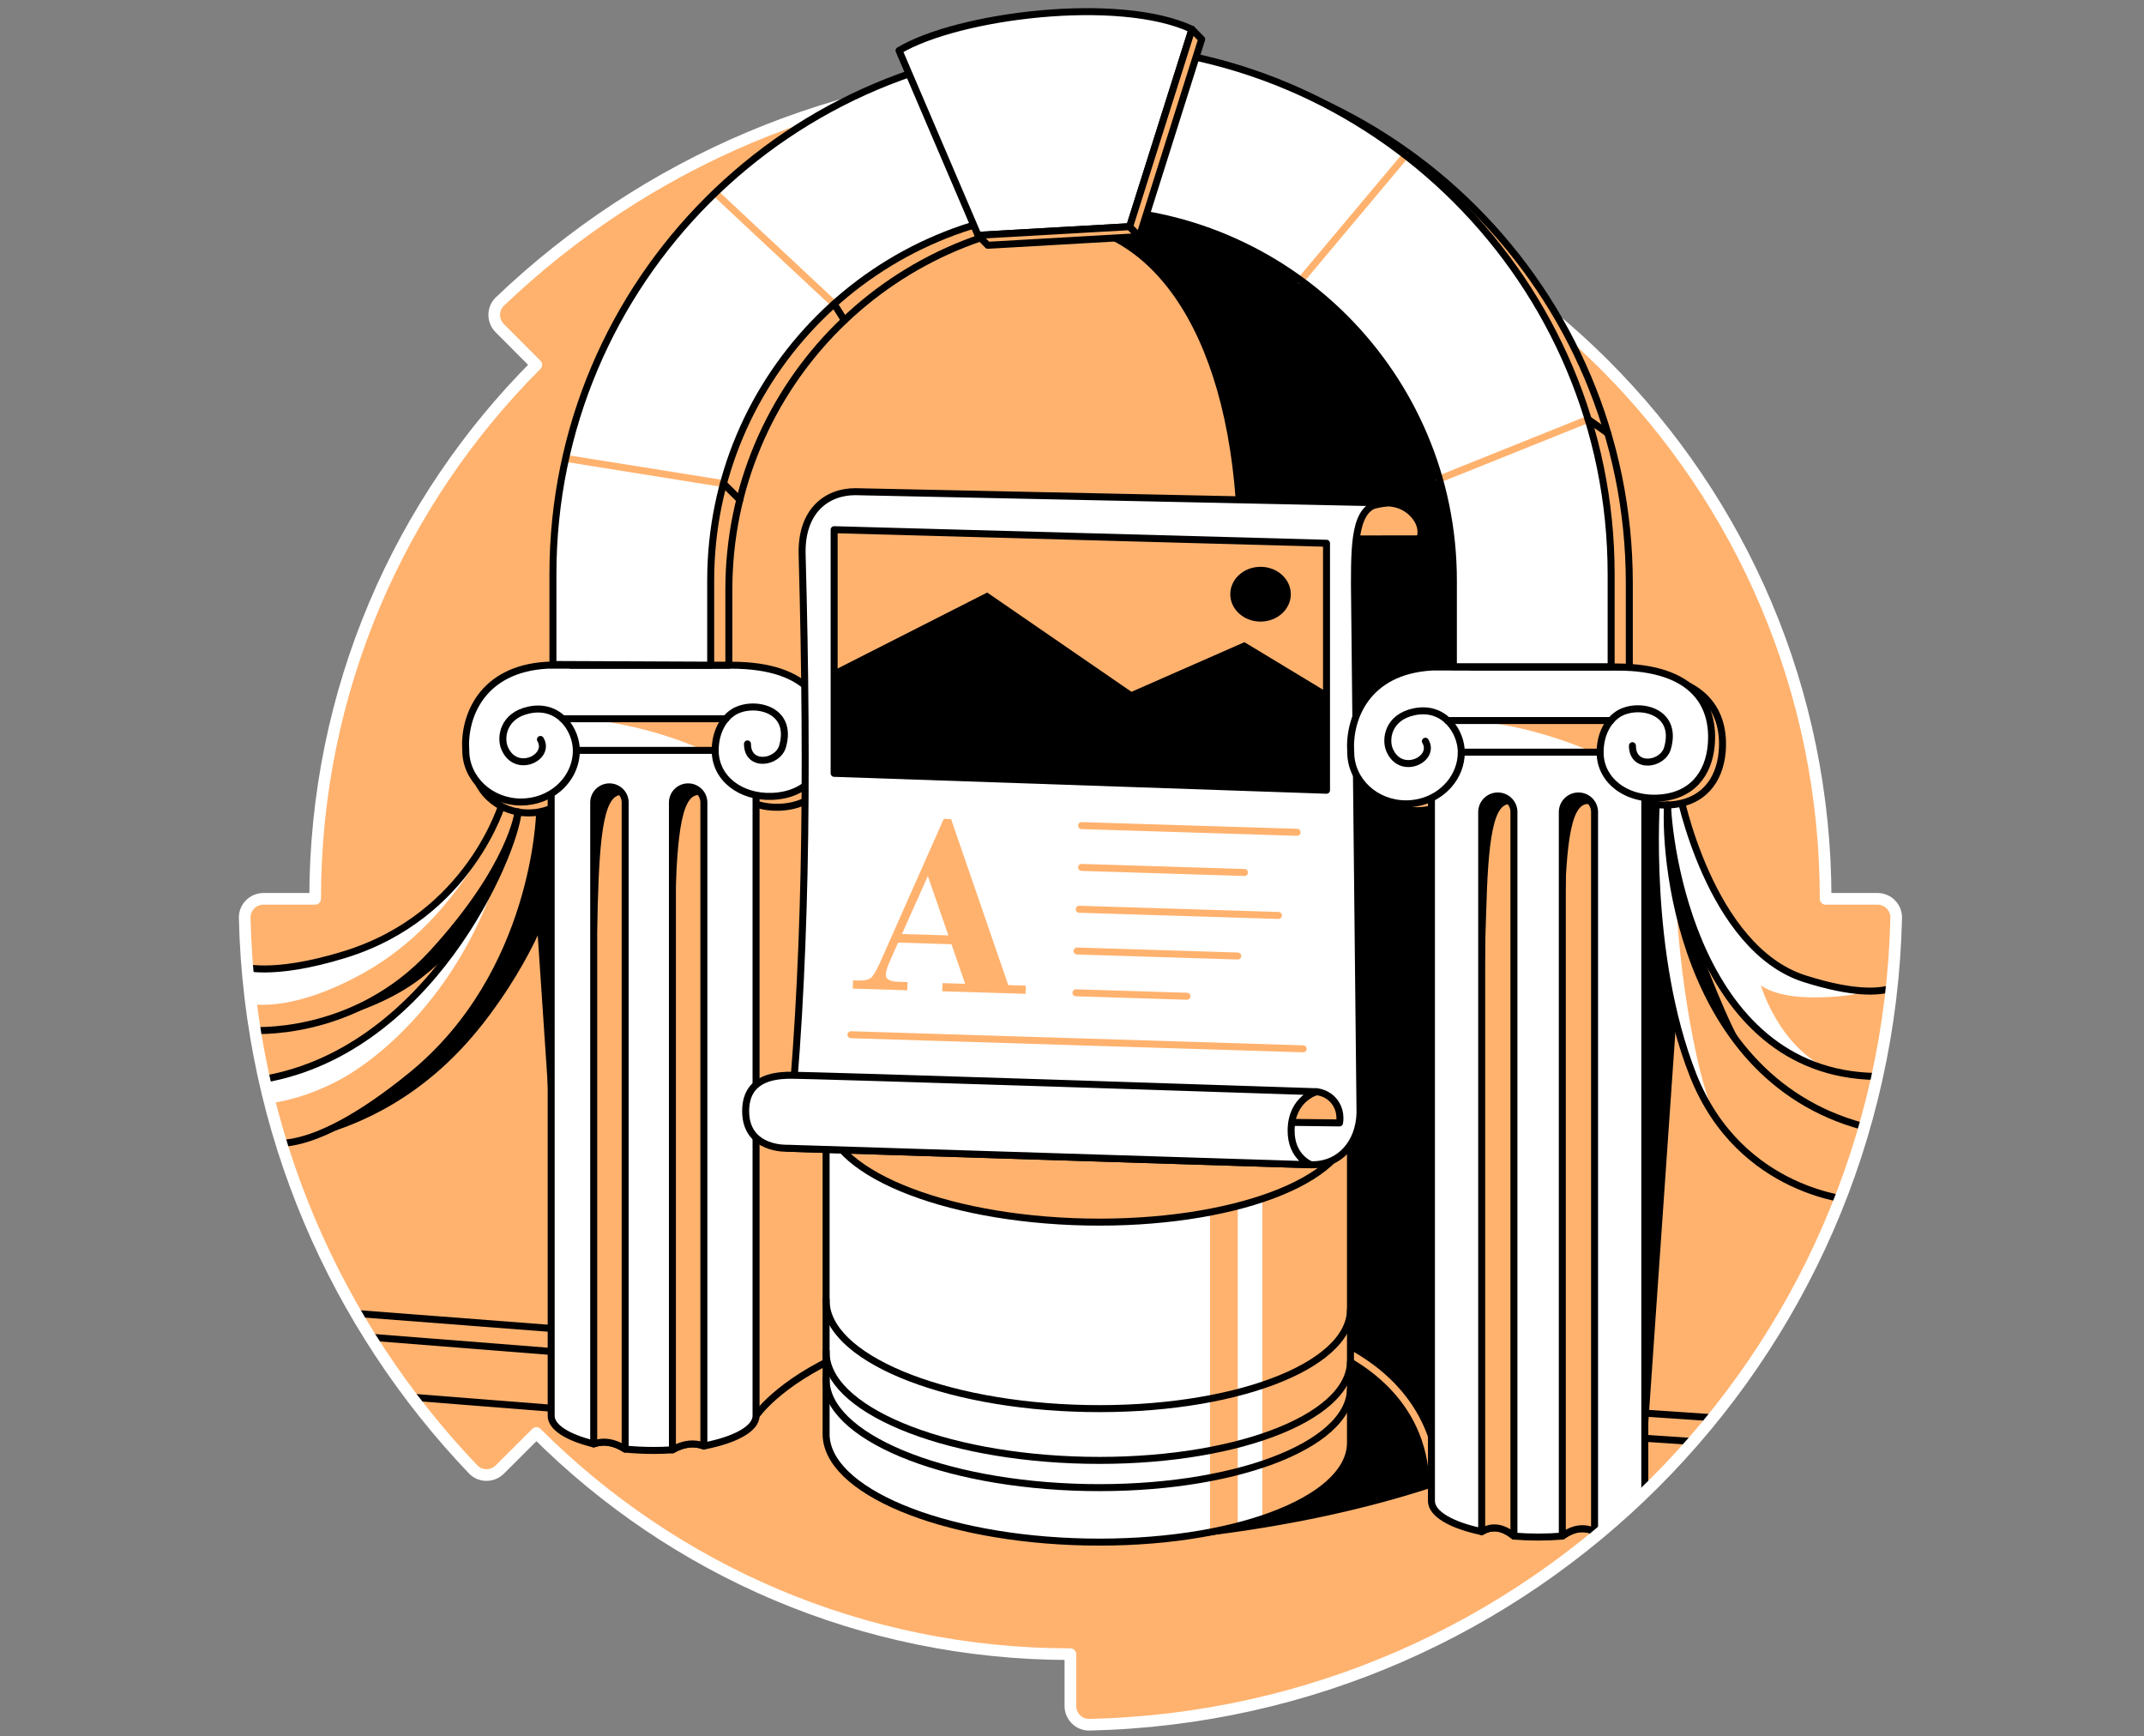 <svg width="368" height="298" viewBox="0 0 368 298" fill="none" xmlns="http://www.w3.org/2000/svg">
<rect x="0" y="0" width="368" height="298" fill="#808080" stroke="none"/>
<path d="M92.071 245.929C115.526 269.384 147.927 283.886 183.721 283.886V292.778C183.721 294.57 185.193 296.042 186.984 295.999C262.681 294.29 323.753 233.232 325.465 157.518C325.508 155.723 324.036 154.254 322.245 154.254H313.353C313.353 82.664 255.315 24.626 183.724 24.626V15.759C183.724 13.96 182.255 12.492 180.46 12.535C143.786 13.366 110.536 28.13 85.809 51.739C84.512 52.971 84.512 55.049 85.776 56.317L92.049 62.608C68.598 86.064 54.092 118.468 54.092 154.258H45.222C43.43 154.258 41.958 155.73 42.001 157.522C42.828 194.193 57.596 227.446 81.205 252.17C82.438 253.467 84.512 253.467 85.784 252.202L92.075 245.929H92.071Z" fill="#FFB26E"/>
<mask id="mask0_6939_2836" style="mask-type:alpha" maskUnits="userSpaceOnUse" x="42" y="12" width="284" height="284">
<path d="M92.071 245.929C115.526 269.384 147.927 283.886 183.721 283.886V292.778C183.721 294.57 185.193 296.042 186.984 295.999C262.681 294.29 323.753 233.232 325.465 157.518C325.508 155.723 324.036 154.254 322.245 154.254H313.353C313.353 82.664 255.315 24.626 183.724 24.626V15.759C183.724 13.96 182.255 12.492 180.46 12.535C143.786 13.366 110.536 28.13 85.809 51.739C84.512 52.971 84.512 55.049 85.776 56.317L92.049 62.608C68.598 86.064 54.092 118.468 54.092 154.258H45.222C43.43 154.258 41.958 155.73 42.001 157.522C42.828 194.193 57.596 227.446 81.205 252.17C82.438 253.467 84.512 253.467 85.784 252.202L92.075 245.929H92.071Z" fill="#FF98AA"/>
</mask>
<g mask="url(#mask0_6939_2836)">
<path d="M51.917 195.612C71.873 191.155 81.8 177.495 85.898 171.587C89.997 165.683 92.297 160.535 92.297 160.535L94.593 194.691L94.625 138.724L92.612 139.512L51.914 195.612H51.917Z" fill="black"/>
<path d="M129.771 242.981C129.771 242.981 144.37 220.819 204.5 225.25C251.331 228.704 245.699 257.601 245.699 257.601" stroke="black" stroke-width="1.2" stroke-linecap="round" stroke-linejoin="round"/>
<path d="M181.893 38.752C199.624 40.017 212.431 60.595 212.431 95.109C212.431 136.635 194.938 264.662 194.938 264.662C194.938 264.662 220.259 263.627 245.696 255.312C259.829 250.69 256.454 248.691 256.454 248.691L254.319 104.6C254.319 104.6 246.749 42.915 223.684 37.387C200.62 31.863 181.897 38.752 181.897 38.752H181.893Z" fill="black"/>
<path d="M204.496 225.254C251.327 228.708 245.696 257.605 245.696 257.605" stroke="#FFB26E" stroke-width="1.2" stroke-linecap="round" stroke-linejoin="round"/>
<path d="M237.989 86.311C237.989 86.311 240.626 86.128 242.597 88.285C244.606 90.484 243.704 92.476 243.704 92.476L233.088 92.494C233.088 92.494 230.699 90.538 231.799 88.736C232.899 86.934 237.989 86.311 237.989 86.311V86.311Z" fill="#FFB26E" stroke="black" stroke-width="1.2" stroke-linecap="round" stroke-linejoin="round"/>
<path d="M92.616 139.512C92.616 139.512 92.035 167.105 70.662 184.534C51.817 199.9 45.168 195.694 45.168 195.694L41.37 165.833C41.37 165.833 46.429 167.736 59.136 163.827C80.75 157.178 86.307 137.642 86.307 137.642L92.616 139.512V139.512Z" fill="#FFB26E"/>
<path d="M86.307 138.724C86.307 138.724 79.546 157.407 62.486 166.933C49.184 174.36 42.173 172.135 42.173 172.135L41.37 165.833C41.37 165.833 47.672 168.201 60.996 163.211C79.37 156.5 86.307 138.724 86.307 138.724Z" fill="white"/>
<path d="M85.493 149.737C79.249 169.509 65.95 181.292 58.054 185.448C50.158 189.604 44.38 189.471 44.38 189.471L42.771 185.448C42.771 185.448 50.248 185.054 56.661 181.529C63.844 177.581 69.798 172.626 76.605 164.071C83.412 155.516 85.497 149.737 85.497 149.737H85.493Z" fill="white"/>
<path d="M92.616 139.512C92.616 139.512 92.035 167.105 70.662 184.534C51.817 199.9 45.168 195.694 45.168 195.694L41.37 165.833C41.37 165.833 46.429 167.736 59.136 163.827C80.75 157.178 86.307 137.642 86.307 137.642L92.616 139.512V139.512Z" stroke="black" stroke-width="1.2" stroke-linecap="round" stroke-linejoin="round"/>
<path d="M288.181 135.715C288.181 135.715 293.376 162.788 309.791 167.983C326.21 173.178 327.801 167.152 327.801 167.152C327.801 167.152 327.955 180.662 325.462 190.636C322.968 200.609 318.447 206.051 318.447 206.051C318.447 206.051 298.703 204.977 290.614 184.534C282.363 163.68 284.341 136.983 284.341 136.983L288.174 135.718L288.181 135.715Z" fill="#FFB26E"/>
<path d="M287.669 154.269C288.457 170.964 292.33 189.468 295.182 192.814C298.033 196.163 288.855 188.49 286.161 167.499C283.47 146.509 284.14 138.047 284.14 138.047L286.218 138.158L287.669 154.265V154.269Z" fill="white"/>
<path d="M314.338 183.742C305.281 179.82 302.243 169.093 302.243 169.093C302.243 169.093 304.529 171.171 311.25 171.171C317.971 171.171 320.324 170.086 320.324 170.086C320.324 170.086 305.872 169.96 298.274 159.241C290.675 148.519 288.694 137.95 288.694 137.95L286.218 138.161C286.218 138.161 286.172 151.657 291.538 161.455C296.905 171.257 298.274 174.474 303.182 178.046C308.96 182.256 314.338 183.742 314.338 183.742V183.742Z" fill="white"/>
<path d="M288.181 135.715C288.181 135.715 293.376 162.788 309.791 167.983C326.21 173.178 327.801 167.152 327.801 167.152C327.801 167.152 327.955 180.662 325.462 190.636C322.968 200.609 318.447 206.051 318.447 206.051C318.447 206.051 298.703 204.977 290.614 184.534C282.363 163.68 284.341 136.983 284.341 136.983L288.174 135.718L288.181 135.715Z" stroke="black" stroke-width="1.2" stroke-linecap="round" stroke-linejoin="round"/>
<path d="M126.772 116.028H95.217C83.856 116.652 80.825 125.003 81.223 130.645C81.223 135.543 85.472 139.512 90.713 139.512C95.955 139.512 100.204 135.543 100.204 130.645H124.035C124.035 135.543 128.495 138.72 133.733 138.541C139.83 138.333 142.682 134.31 143.108 129.431C143.664 123.057 140.662 116.025 126.772 116.025V116.028Z" fill="#FFB26E" stroke="black" stroke-width="1.2" stroke-linecap="round" stroke-linejoin="round"/>
<path d="M279.257 115.645H247.702C236.341 116.268 233.311 124.619 233.708 130.262C233.708 135.159 237.957 139.129 243.198 139.129C248.44 139.129 252.689 135.159 252.689 130.262H276.52C276.52 135.159 280.98 138.337 286.218 138.158C292.316 137.95 295.167 133.927 295.594 129.047C296.149 122.674 293.147 115.641 279.257 115.641V115.645Z" fill="#FFB26E" stroke="black" stroke-width="1.2" stroke-linecap="round" stroke-linejoin="round"/>
<path d="M94.618 241.673L70.662 239.785" stroke="black" stroke-width="1.2" stroke-linecap="round" stroke-linejoin="round"/>
<path d="M59.136 229.141L94.629 231.939" stroke="black" stroke-width="1.2" stroke-linecap="round" stroke-linejoin="round"/>
<path d="M59.05 225.254L95.027 228.02" stroke="black" stroke-width="1.2" stroke-linecap="round" stroke-linejoin="round"/>
<path d="M282.317 246.839L290.621 247.391" stroke="black" stroke-width="1.2" stroke-linecap="round" stroke-linejoin="round"/>
<path d="M282.317 242.522L294.046 243.31" stroke="black" stroke-width="1.2" stroke-linecap="round" stroke-linejoin="round"/>
<path d="M129.77 126.081V242.981C129.77 245.202 126.159 247.136 120.818 248.161C119.184 247.552 117.368 247.699 115.419 248.82C114.373 248.892 113.291 248.924 112.187 248.924C110.496 248.924 108.859 248.845 107.311 248.691C105.348 247.434 103.525 247.226 101.912 247.803C97.484 246.728 94.604 244.969 94.604 242.981V126.081C94.604 122.803 102.478 120.141 112.191 120.141C121.903 120.141 129.778 122.803 129.778 126.081H129.77Z" fill="white" stroke="black" stroke-width="1.2" stroke-linecap="round" stroke-linejoin="round"/>
<path d="M282.317 131.007V257.605C282.317 259.822 278.874 261.76 273.693 262.857C272.01 262.025 270.15 262.187 268.158 263.627C266.826 263.734 265.436 263.792 264.006 263.792C262.577 263.792 261.187 263.734 259.854 263.627C257.862 261.993 256.003 261.846 254.319 262.857C249.138 261.764 245.696 259.822 245.696 257.605V131.007C245.696 127.589 253.892 124.82 264.006 124.82C274.12 124.82 282.317 127.589 282.317 131.007V131.007Z" fill="white" stroke="black" stroke-width="1.2" stroke-linecap="round" stroke-linejoin="round"/>
<path d="M141.829 127.564C141.403 132.44 138.551 136.463 132.454 136.675C127.216 136.854 122.756 133.672 122.756 128.779H98.928C98.928 131.369 97.739 133.697 95.844 135.324C94.156 136.764 91.906 137.642 89.438 137.642C86.819 137.642 84.444 136.649 82.728 135.048C81.008 133.439 79.944 131.222 79.944 128.779C79.546 123.136 82.577 114.785 93.938 114.162H125.489C139.375 114.162 142.378 121.194 141.826 127.568L141.829 127.564Z" fill="white"/>
<path d="M99.48 123.351C111.256 124.204 120.814 128.775 120.814 128.775H122.218L122.806 127.772L124.296 123.351H99.48Z" fill="#FFB26E"/>
<path d="M141.829 127.564C141.403 132.44 138.551 136.463 132.454 136.675C127.216 136.854 122.756 133.672 122.756 128.779H98.928C98.928 131.369 97.739 133.697 95.844 135.324C94.156 136.764 91.906 137.642 89.438 137.642C86.819 137.642 84.444 136.649 82.728 135.048C81.008 133.439 79.944 131.222 79.944 128.779C79.546 123.136 82.577 114.785 93.938 114.162H125.489C139.375 114.162 142.378 121.194 141.826 127.568L141.829 127.564Z" stroke="black" stroke-width="1.2" stroke-linecap="round" stroke-linejoin="round"/>
<path d="M98.924 128.775C98.924 125.393 96.084 120.739 90.817 121.85C86.346 122.792 85.848 126.55 86.597 128.36C88.503 132.967 94.6 129.986 92.762 126.905" fill="white"/>
<path d="M98.924 128.775C98.924 125.393 96.084 120.739 90.817 121.85C86.346 122.792 85.848 126.55 86.597 128.36C88.503 132.967 94.6 129.986 92.762 126.905" stroke="black" stroke-width="1.2" stroke-linecap="round" stroke-linejoin="round"/>
<path d="M128.298 127.668C128.298 131.72 133.493 130.993 134.324 128.084C136.233 121.402 128.921 120.141 125.758 122.305C123.73 123.691 122.756 126.224 122.756 128.775" fill="white"/>
<path d="M128.298 127.668C128.298 131.72 133.493 130.993 134.324 128.084C136.233 121.402 128.921 120.141 125.758 122.305C123.73 123.691 122.756 126.224 122.756 128.775" stroke="black" stroke-width="1.2" stroke-linecap="round" stroke-linejoin="round"/>
<path d="M96.567 123.351H124.594" stroke="black" stroke-width="1.2" stroke-linecap="round" stroke-linejoin="round"/>
<path d="M107.304 137.739V248.691C105.341 247.434 103.517 247.226 101.905 247.803V137.739C101.905 136.248 103.112 135.041 104.603 135.041C105.352 135.041 106.025 135.346 106.516 135.833C107.007 136.32 107.308 136.994 107.308 137.742L107.304 137.739Z" fill="#FFB26E" stroke="black" stroke-width="1.2" stroke-linecap="round" stroke-linejoin="round"/>
<path d="M120.814 137.739V248.161C119.18 247.552 117.364 247.699 115.415 248.82V137.739C115.415 136.248 116.622 135.041 118.113 135.041C118.858 135.041 119.535 135.346 120.026 135.833C120.513 136.32 120.818 136.994 120.818 137.742L120.814 137.739Z" fill="#FFB26E" stroke="black" stroke-width="1.2" stroke-linecap="round" stroke-linejoin="round"/>
<path d="M259.854 139.372V263.627C257.862 261.993 256.003 261.846 254.319 262.857V139.372C254.319 137.843 255.558 136.603 257.088 136.603C257.855 136.603 258.546 136.911 259.048 137.413C259.549 137.918 259.858 138.609 259.858 139.372H259.854Z" fill="#FFB26E" stroke="black" stroke-width="1.2" stroke-linecap="round" stroke-linejoin="round"/>
<path d="M273.693 139.372V262.857C272.01 262.026 270.15 262.187 268.158 263.627V139.372C268.158 137.843 269.398 136.603 270.928 136.603C271.694 136.603 272.386 136.911 272.887 137.413C273.389 137.918 273.697 138.609 273.697 139.372H273.693Z" fill="#FFB26E" stroke="black" stroke-width="1.2" stroke-linecap="round" stroke-linejoin="round"/>
<path d="M286.218 138.158C285.616 148.239 289.199 188.618 324.401 194.304" stroke="black" stroke-width="1.2" stroke-linecap="round" stroke-linejoin="round"/>
<path d="M286.218 138.158C286.53 146.871 292.226 188.067 326.64 184.531" stroke="black" stroke-width="1.2" stroke-linecap="round" stroke-linejoin="round"/>
<path d="M42.768 176.821C42.768 176.821 60.684 178.376 74.262 163.551C87.84 148.726 88.918 139.351 88.918 139.351" stroke="black" stroke-width="1.2" stroke-linecap="round" stroke-linejoin="round"/>
<path d="M43.864 185.448C73.735 181.299 88.324 146.509 88.918 139.351" stroke="black" stroke-width="1.2" stroke-linecap="round" stroke-linejoin="round"/>
<path d="M141.794 191.04V245.947C141.6 255.777 161.591 264.146 186.443 264.637C211.296 265.128 231.602 257.558 231.799 247.727V192.821L141.794 191.04V191.04Z" fill="white"/>
<path d="M216.67 205.747V260.653C216.67 260.653 222.545 259.507 227.686 255.308C232.831 251.11 231.799 247.728 231.799 247.728L231.885 196.325L216.67 205.743V205.747Z" fill="#FFB26E"/>
<path d="M212.453 206.99V261.9L207.685 262.964V207.828L212.453 206.99Z" fill="#FFB26E"/>
<path d="M141.794 191.04V245.947C141.6 255.777 161.591 264.146 186.443 264.637C211.296 265.128 231.602 257.558 231.799 247.727V192.821L141.794 191.04V191.04Z" stroke="black" stroke-width="1.2" stroke-linecap="round" stroke-linejoin="round"/>
<path d="M231.789 192.805C231.983 182.974 211.991 174.606 187.137 174.116C162.283 173.626 141.977 181.198 141.783 191.03C141.589 200.862 161.58 209.229 186.435 209.72C211.289 210.21 231.595 202.637 231.789 192.805Z" fill="#FFB26E" stroke="black" stroke-width="1.2" stroke-linecap="round" stroke-linejoin="round"/>
<path d="M141.794 231.921C141.6 241.752 161.591 250.121 186.443 250.611C211.296 251.102 231.602 243.532 231.799 233.702" stroke="black" stroke-width="1.2" stroke-linecap="round" stroke-linejoin="round"/>
<path d="M141.794 223.036C141.6 232.867 161.591 241.236 186.443 241.727C211.296 242.218 231.602 234.648 231.799 224.817" stroke="black" stroke-width="1.2" stroke-linecap="round" stroke-linejoin="round"/>
<path d="M141.794 236.596C141.6 246.427 161.591 254.796 186.443 255.287C211.296 255.778 231.602 248.208 231.799 238.377" stroke="black" stroke-width="1.2" stroke-linecap="round" stroke-linejoin="round"/>
<path d="M225.035 199.896L135.191 197.059C138.326 167.732 138.741 134.056 137.681 95.249C137.437 87.762 141.822 84.383 146.806 84.383L237.986 86.311C232.73 86.171 232.479 91.921 232.479 100.233L233.436 190.965C233.318 196.02 230.09 200 225.031 199.896H225.035Z" fill="white" stroke="black" stroke-width="1.2" stroke-linecap="round" stroke-linejoin="round"/>
<path d="M221.717 192.624L229.921 192.717C229.921 192.717 230.441 190.378 228.632 188.601C227.453 187.44 225.973 187.368 225.973 187.368C225.973 187.368 221.141 187.73 220.259 190.044C219.374 192.359 221.721 192.627 221.721 192.627L221.717 192.624Z" fill="#FFB26E" stroke="black" stroke-width="1.2" stroke-linecap="round" stroke-linejoin="round"/>
<path d="M135.194 197.063C135.194 197.063 127.983 197.442 127.986 190.689C127.99 185.283 132.4 184.638 135.194 184.534C137.989 184.431 225.973 187.365 225.973 187.365C225.973 187.365 221.671 188.508 221.61 193.964C221.556 198.639 225.038 199.9 225.038 199.9L135.194 197.063V197.063Z" fill="white" stroke="black" stroke-width="1.2" stroke-linecap="round" stroke-linejoin="round"/>
<path d="M146.064 177.581L223.681 179.999" stroke="#FFB26E" stroke-width="1.2" stroke-linecap="round" stroke-linejoin="round"/>
<path d="M184.681 170.383L203.733 170.978" stroke="#FFB26E" stroke-width="1.2" stroke-linecap="round" stroke-linejoin="round"/>
<path d="M184.874 163.211L212.453 164.071" stroke="#FFB26E" stroke-width="1.2" stroke-linecap="round" stroke-linejoin="round"/>
<path d="M185.24 156.046L219.432 157.11" stroke="#FFB26E" stroke-width="1.2" stroke-linecap="round" stroke-linejoin="round"/>
<path d="M185.644 148.866L213.599 149.737" stroke="#FFB26E" stroke-width="1.2" stroke-linecap="round" stroke-linejoin="round"/>
<path d="M185.644 141.69L222.638 142.84" stroke="#FFB26E" stroke-width="1.2" stroke-linecap="round" stroke-linejoin="round"/>
<path d="M143.173 132.72L227.686 135.621V93.236L143.173 90.907V132.72Z" fill="#FFB26E" stroke="black" stroke-width="1.2" stroke-linecap="round" stroke-linejoin="round"/>
<path d="M143.173 115.036L169.444 101.691L194.207 118.729L213.599 110.21L227.686 118.729V135.621L143.173 132.719V115.036Z" fill="black"/>
<path d="M216.361 106.678C219.23 106.678 221.556 104.573 221.556 101.977C221.556 99.382 219.23 97.277 216.361 97.277C213.492 97.277 211.167 99.382 211.167 101.977C211.167 104.573 213.492 106.678 216.361 106.678Z" fill="black"/>
<path d="M163.303 162.046L154.157 161.771L152.842 164.715C152.319 165.883 152.051 166.74 152.036 167.273C152.015 168.04 152.724 168.448 154.168 168.491L155.773 168.542L155.73 169.95L146.372 169.667L146.415 168.259L147.261 168.284C148.371 168.316 149.131 168.151 149.532 167.786C149.933 167.42 150.438 166.56 151.044 165.206L161.989 140.526L163.243 140.565L173.062 169.065L176.072 169.154L176.029 170.562L161.734 170.129L161.777 168.721L165.657 168.839L163.311 162.046H163.303ZM154.816 160.295L162.78 160.535L159.259 150.346L154.816 160.291V160.295Z" fill="#FFB26E"/>
<path d="M259.854 138.158C256.157 136.764 255.419 144.857 255.089 156.576C254.756 168.295 254.319 178.064 254.319 178.064V139.372C254.319 139.372 255.053 136.603 257.088 136.603C259.123 136.603 259.858 138.158 259.858 138.158H259.854Z" fill="black"/>
<path d="M107.372 136.6C103.675 135.206 102.937 143.299 102.607 155.018C102.274 166.736 101.837 176.506 101.837 176.506V137.814C101.837 137.814 102.572 135.045 104.606 135.045C106.641 135.045 107.376 136.6 107.376 136.6H107.372Z" fill="black"/>
<path d="M120.664 136.6C116.966 135.206 116.228 143.299 115.899 155.018C115.565 166.736 115.128 176.506 115.128 176.506V137.814C115.128 137.814 115.863 135.045 117.898 135.045C119.933 135.045 120.667 136.6 120.667 136.6H120.664Z" fill="black"/>
<path d="M273.292 138.143C269.595 136.75 268.857 144.843 268.527 156.561C268.194 168.28 267.757 178.05 267.757 178.05V139.358C267.757 139.358 268.492 136.589 270.526 136.589C272.561 136.589 273.296 138.143 273.296 138.143H273.292Z" fill="black"/>
<path d="M287.687 175.363L282.32 252.775V137.95L284.144 138.051C284.144 138.051 283.768 149.823 285.007 160.255C286.247 170.688 287.691 175.363 287.691 175.363H287.687Z" fill="black"/>
<path d="M290.281 158.192C292.058 164.142 297.389 177.276 299.194 179.486C301 181.697 291.782 172.837 288.361 157.335C285.96 146.462 286.261 143.571 286.261 143.571L290.281 158.192Z" fill="black"/>
<path d="M48.378 176.624C48.378 176.624 62.644 175.27 72.216 167.915C80.736 161.37 82.584 155.44 82.584 155.44L84.544 150.84L76.025 161.749C76.025 161.749 71.521 168.123 62.379 172.382C53.236 176.642 48.374 176.624 48.374 176.624H48.378Z" fill="black"/>
<path d="M293.72 127.872C293.294 132.748 290.442 136.775 284.344 136.983C280.486 137.115 277.054 135.424 275.51 132.569C274.954 131.548 274.646 130.376 274.646 129.087H250.819C250.819 131.186 250.038 133.114 248.73 134.633C246.989 136.657 244.32 137.954 241.328 137.954C238.71 137.954 236.334 136.961 234.618 135.36C232.902 133.751 231.842 131.534 231.842 129.09C231.44 123.448 234.475 115.1 245.832 114.473H277.383C291.277 114.473 294.279 121.506 293.72 127.879V127.872Z" fill="white"/>
<path d="M251.256 123.659C262.548 124.064 273.353 129.083 273.353 129.083H274.184L274.647 128.152L276.054 123.659H251.256V123.659Z" fill="#FFB26E"/>
<path d="M293.72 127.872C293.294 132.748 290.442 136.775 284.344 136.983C280.486 137.115 277.054 135.424 275.51 132.569C274.954 131.548 274.646 130.376 274.646 129.087H250.819C250.819 131.186 250.038 133.114 248.73 134.633C246.989 136.657 244.32 137.954 241.328 137.954C238.71 137.954 236.334 136.961 234.618 135.36C232.902 133.751 231.842 131.534 231.842 129.09C231.44 123.448 234.475 115.1 245.832 114.473H277.383C291.277 114.473 294.279 121.506 293.72 127.879V127.872Z" stroke="black" stroke-width="1.2" stroke-linecap="round" stroke-linejoin="round"/>
<path d="M250.819 129.083C250.819 125.701 247.978 121.048 242.711 122.158C238.24 123.1 237.742 126.858 238.491 128.668C240.397 133.275 246.494 130.294 244.657 127.213" fill="white"/>
<path d="M250.819 129.083C250.819 125.701 247.978 121.048 242.711 122.158C238.24 123.1 237.742 126.858 238.491 128.668C240.397 133.275 246.494 130.294 244.657 127.213" stroke="black" stroke-width="1.2" stroke-linecap="round" stroke-linejoin="round"/>
<path d="M280.192 127.976C280.192 132.028 285.387 131.301 286.218 128.392C288.128 121.71 280.816 120.449 277.652 122.613C275.624 124 274.65 126.532 274.65 129.083" fill="white"/>
<path d="M280.192 127.976C280.192 132.028 285.387 131.301 286.218 128.392C288.128 121.71 280.816 120.449 277.652 122.613C275.624 124 274.65 126.532 274.65 129.083" stroke="black" stroke-width="1.2" stroke-linecap="round" stroke-linejoin="round"/>
<path d="M248.461 123.659H276.488" stroke="black" stroke-width="1.2" stroke-linecap="round" stroke-linejoin="round"/>
</g>
<path d="M92.071 245.929C115.526 269.384 147.927 283.886 183.721 283.886V292.778C183.721 294.57 185.193 296.042 186.984 295.999C262.681 294.29 323.753 233.232 325.465 157.518C325.508 155.723 324.036 154.254 322.245 154.254H313.353C313.353 82.664 255.315 24.626 183.724 24.626V15.759C183.724 13.96 182.255 12.492 180.46 12.535C143.786 13.366 110.536 28.13 85.809 51.739C84.512 52.971 84.512 55.049 85.776 56.317L92.049 62.608C68.598 86.064 54.092 118.468 54.092 154.258H45.222C43.43 154.258 41.958 155.73 42.001 157.522C42.828 194.193 57.596 227.446 81.205 252.17C82.438 253.467 84.512 253.467 85.784 252.202L92.075 245.929H92.071Z" stroke="white" stroke-width="2" stroke-linecap="round" stroke-linejoin="round"/>
<path d="M279.658 100.093V114.534C278.935 114.488 278.179 114.466 277.383 114.466H252.581V101.182C252.581 83.581 245.448 67.649 233.916 56.11C222.38 44.577 206.441 37.444 188.844 37.444C153.638 37.444 125.102 65.98 125.102 101.182V114.158H98.025V100.093C98.025 49.937 138.688 9.275 188.844 9.275C239 9.275 279.658 49.937 279.658 100.093V100.093Z" fill="#FFB26E" stroke="black" stroke-width="1.2" stroke-linecap="round" stroke-linejoin="round"/>
<path d="M276.538 98.535V114.423H249.461V99.62C249.461 82.015 242.328 66.087 230.796 54.548C219.263 43.015 203.324 35.883 185.723 35.883C150.521 35.883 121.985 64.418 121.985 99.62V114.155L94.905 114.04V98.531C94.905 48.375 135.567 7.713 185.723 7.713C235.879 7.713 276.538 48.375 276.538 98.531V98.535Z" fill="white"/>
<path d="M122.756 33.092L143.173 52.172" stroke="#FFB26E" stroke-width="1.2" stroke-linecap="round" stroke-linejoin="round"/>
<path d="M97.09 78.662L124.182 82.997" stroke="#FFB26E" stroke-width="1.2" stroke-linecap="round" stroke-linejoin="round"/>
<path d="M223.261 48.11L241.253 26.668" stroke="#FFB26E" stroke-width="1.2" stroke-linecap="round" stroke-linejoin="round"/>
<path d="M247.057 82.216L272.586 71.966" stroke="#FFB26E" stroke-width="1.2" stroke-linecap="round" stroke-linejoin="round"/>
<path d="M276.538 98.535V114.423H249.461V99.62C249.461 82.015 242.328 66.087 230.796 54.548C219.263 43.015 203.324 35.883 185.723 35.883C150.521 35.883 121.985 64.418 121.985 99.62V114.155L94.905 114.04V98.531C94.905 48.375 135.567 7.713 185.723 7.713C235.879 7.713 276.538 48.375 276.538 98.531V98.535Z" stroke="black" stroke-width="1.2" stroke-linecap="round" stroke-linejoin="round"/>
<path d="M272.586 71.966L275.947 74.338" stroke="black" stroke-width="1.2" stroke-linecap="round" stroke-linejoin="round"/>
<path d="M154.311 8.673L167.878 40.386L193.891 38.899L204.589 5.029C192.032 -0.861 164.407 2.643 154.311 8.673V8.673Z" fill="white" stroke="black" stroke-width="1.2" stroke-linecap="round" stroke-linejoin="round"/>
<path d="M167.878 40.386L169.548 42.095L195.561 40.608L193.892 38.899L167.878 40.386Z" fill="#FFB26E" stroke="black" stroke-width="1.2" stroke-linecap="round" stroke-linejoin="round"/>
<path d="M204.589 5.029L206.259 6.738L195.561 40.608L193.891 38.899L204.589 5.029Z" fill="#FFB26E" stroke="black" stroke-width="1.2" stroke-linecap="round" stroke-linejoin="round"/>
<path d="M143.173 52.172L144.939 54.974" stroke="black" stroke-width="1.2" stroke-linecap="round" stroke-linejoin="round"/>
<path d="M124.182 82.997L126.98 85.773" stroke="black" stroke-width="1.2" stroke-linecap="round" stroke-linejoin="round"/>
</svg>

